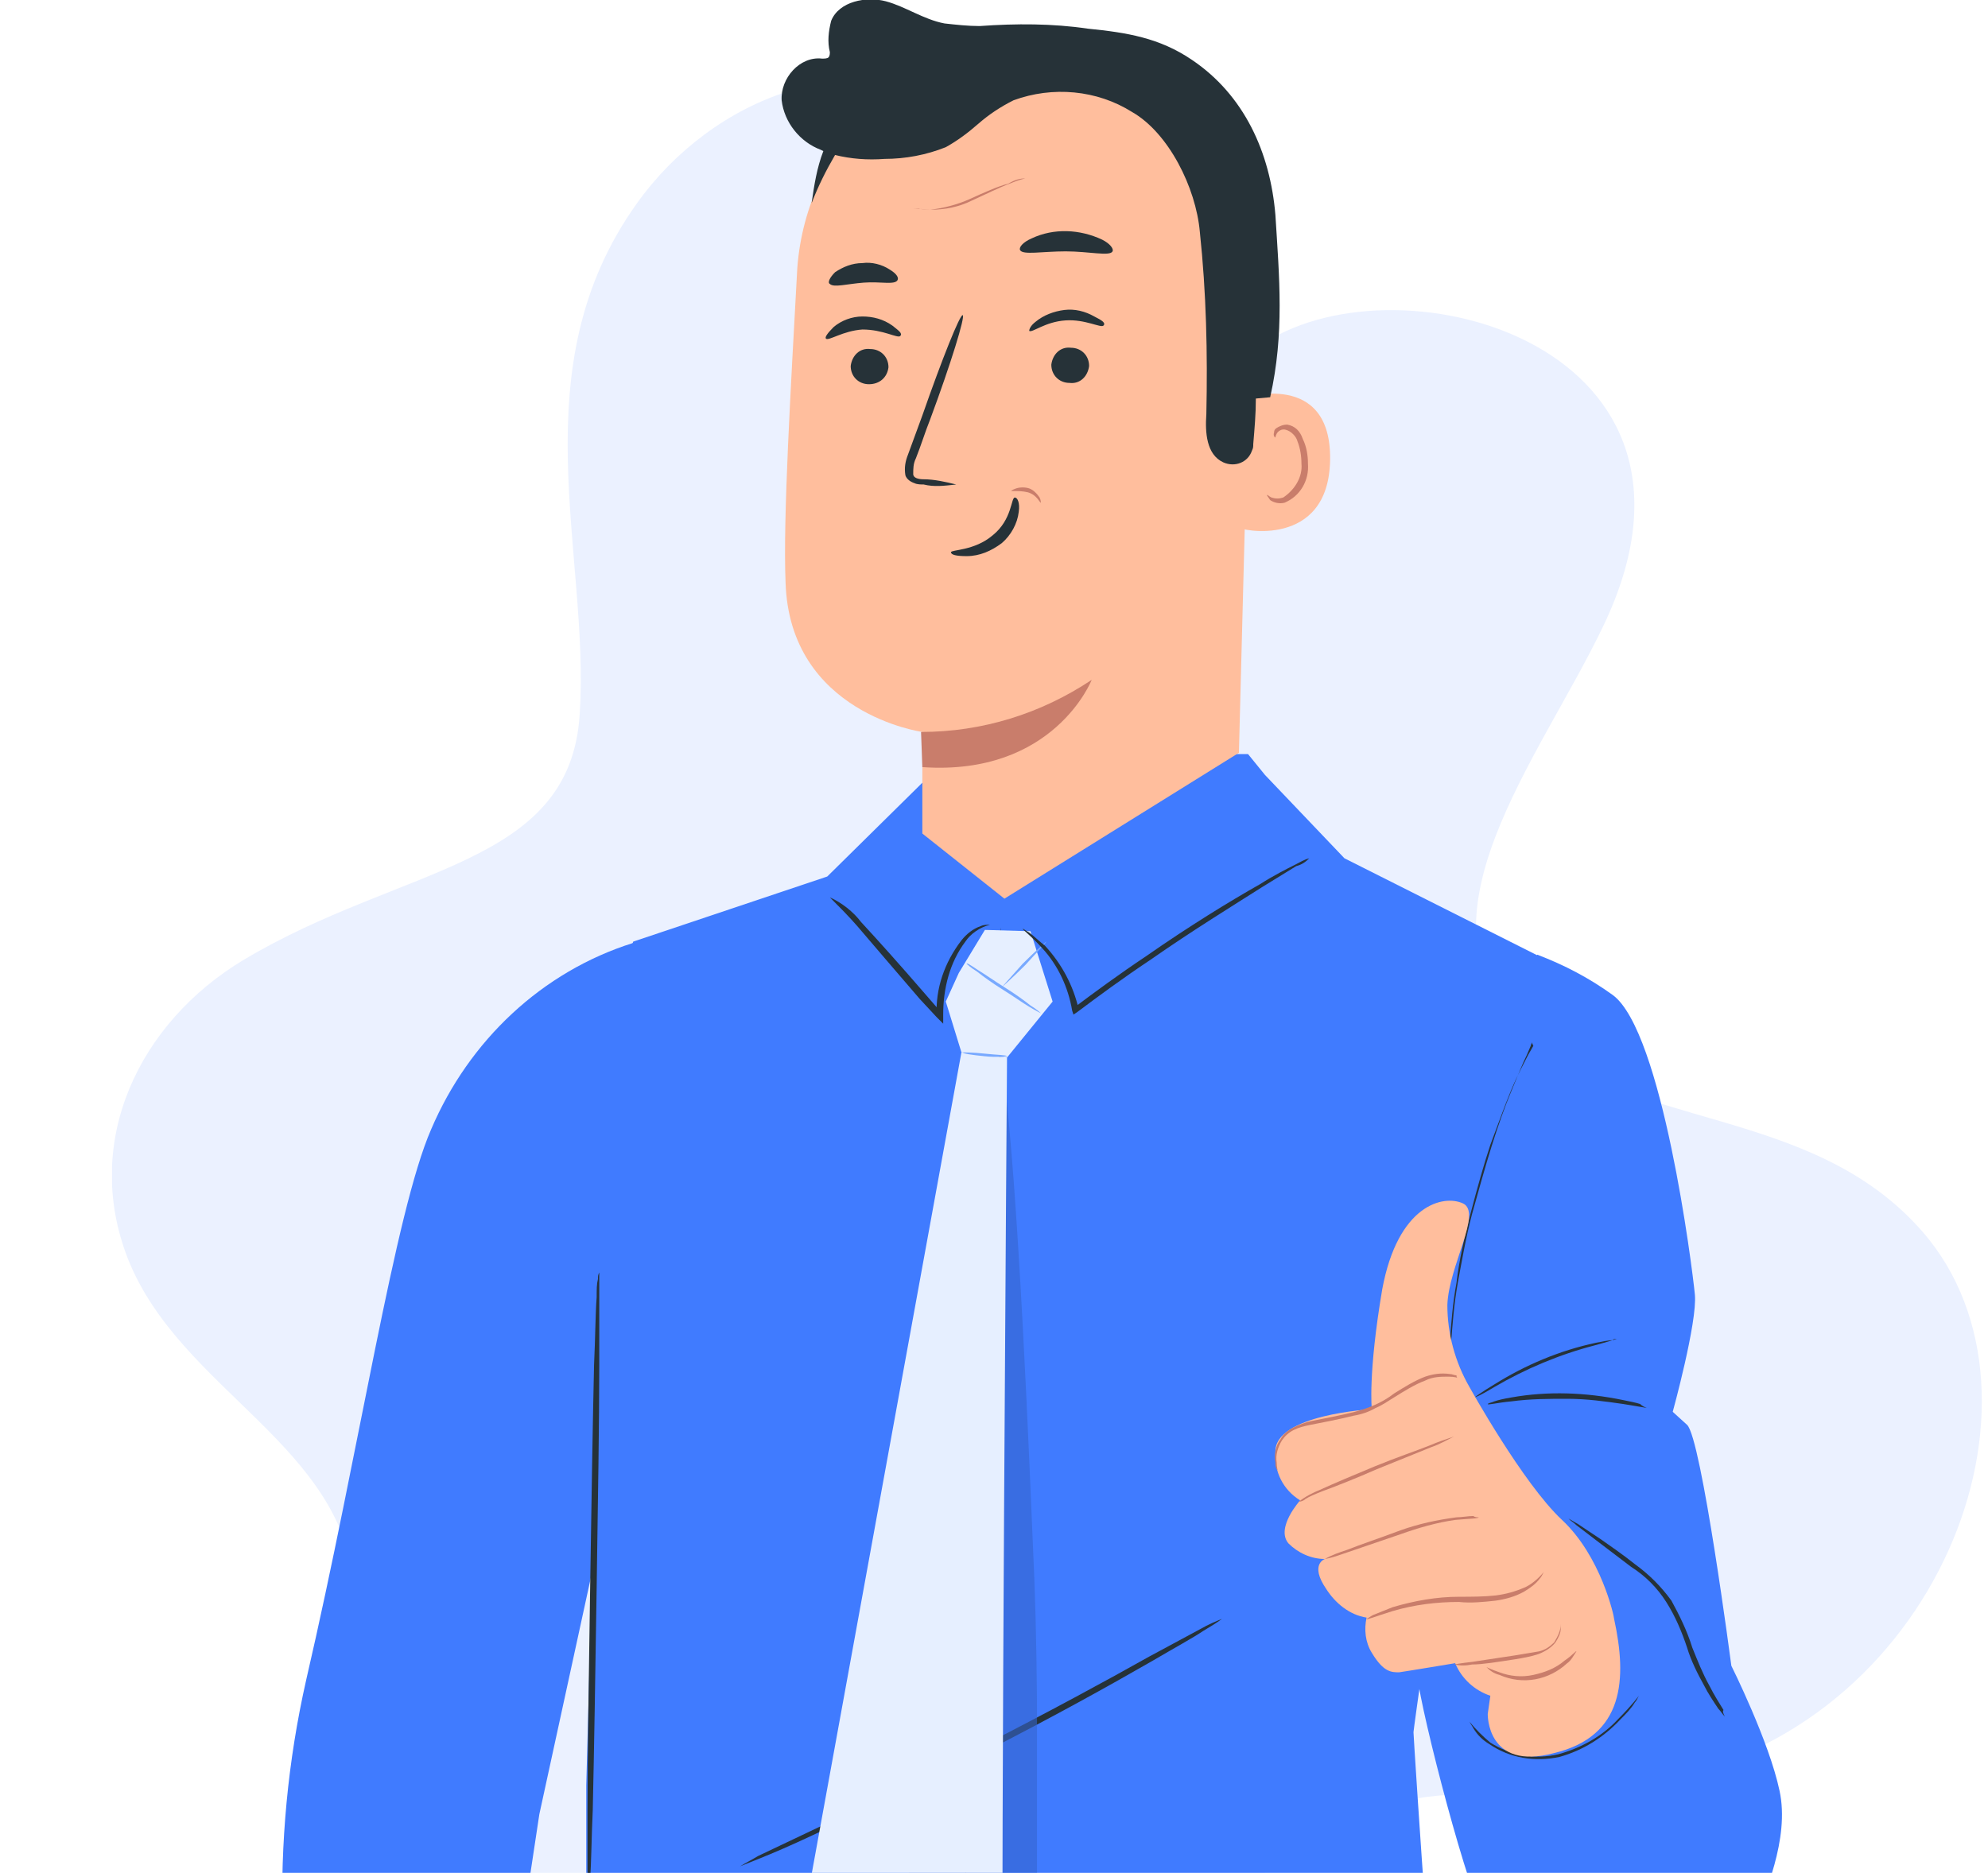<?xml version="1.0" encoding="utf-8"?>
<!-- Generator: Adobe Illustrator 23.0.2, SVG Export Plug-In . SVG Version: 6.00 Build 0)  -->
<svg version="1.1" id="Layer_1" xmlns="http://www.w3.org/2000/svg" xmlns:xlink="http://www.w3.org/1999/xlink" x="0px" y="0px"
	 viewBox="0 0 152.6 143.8" enable-background="new 0 0 152.6 143.8" xml:space="preserve">
<g>
	<g>
		<defs>
			<rect id="SVGID_1_" x="8.6" width="143.6" height="166"/>
		</defs>
		<clipPath id="SVGID_2_">
			<use xlink:href="#SVGID_1_"  overflow="visible"/>
		</clipPath>
		<g clip-path="url(#SVGID_2_)">
			<g>
				<defs>
					<rect id="SVGID_3_" x="8.6" width="143.6" height="166"/>
				</defs>
				<clipPath id="SVGID_4_">
					<use xlink:href="#SVGID_3_"  overflow="visible"/>
				</clipPath>
				<path clip-path="url(#SVGID_4_)" fill="#EBF1FF" d="M9.8,96.6c4,10.2,16.8,14.4,17.4,25.6c0.6,11.1-6,23.3,5.4,34
					c8.1,7.7,20.3,10.5,31.4,9.6c25.9-2.2,26.7-26.8,47.3-28c2.4-0.1,10.6-0.2,15.8-1.1c21.6-3.7,31.5-29.4,20.5-42.1
					c-8.6-9.9-22.7-7.7-30.8-15.4c-8.9-8.5,1.4-20.9,6.3-31.2c10.2-21.4-15.4-28.5-26-21.7C90,30.9,85.4,15.6,74.6,8.7
					c-9-5.7-20-1.1-25.7,6.9c-9.1,12.7-3.6,26.9-4.4,39.2c-0.7,11.8-13.6,11.6-25.8,18.9C10.7,78.5,6.3,87.6,9.8,96.6"/>
			</g>
			<g>
				<defs>
					<rect id="SVGID_5_" x="8.6" width="143.6" height="166"/>
				</defs>
				<clipPath id="SVGID_6_">
					<use xlink:href="#SVGID_5_"  overflow="visible"/>
				</clipPath>
				<path clip-path="url(#SVGID_6_)" fill="#407BFF" d="M45,147.8h64.5c-0.5-6.8-1-14.6-1-14.8c0-0.4,6-42.2,6-42.2l4.2-17.1
					l-15.5-7.8l-6.1-6.4l-1.3-1.6H71.7L70.9,60l-7.4,7.3l-14.9,5c0,0-2.7,8.6-2.5,16.2c0.1,5.9-1.1,48.6-1.1,48.6V147.8z"/>
			</g>
			<g>
				<defs>
					<rect id="SVGID_7_" x="8.6" width="143.6" height="166"/>
				</defs>
				<clipPath id="SVGID_8_">
					<use xlink:href="#SVGID_7_"  overflow="visible"/>
				</clipPath>
				<path clip-path="url(#SVGID_8_)" fill="#407BFF" d="M33.1,86.7c-2.8,6.4-5.5,24.6-9.6,42.3c-1.4,6.2-2,12.5-1.8,18.9h18.4
					l1.3-8.6l4.2-19.3l3-47.6C41.6,74.6,36,79.9,33.1,86.7"/>
			</g>
			<g>
				<defs>
					<rect id="SVGID_9_" x="8.6" width="143.6" height="166"/>
				</defs>
				<clipPath id="SVGID_10_">
					<use xlink:href="#SVGID_9_"  overflow="visible"/>
				</clipPath>
				<path clip-path="url(#SVGID_10_)" fill="#FFBE9D" d="M95.3,30.6c0.2-0.1,6.9-2.2,6.8,4.7s-7,5.4-7,5.2
					C95.1,40.4,95.3,30.6,95.3,30.6"/>
			</g>
			<g>
				<defs>
					<rect id="SVGID_11_" x="8.6" width="143.6" height="166"/>
				</defs>
				<clipPath id="SVGID_12_">
					<use xlink:href="#SVGID_11_"  overflow="visible"/>
				</clipPath>
				<path clip-path="url(#SVGID_12_)" fill="#C97D6B" d="M97.3,38c0,0,0.1,0.1,0.3,0.2c0.3,0.1,0.6,0.1,0.9,0
					c0.9-0.6,1.5-1.6,1.4-2.6c0-0.6-0.1-1.2-0.3-1.7c-0.1-0.4-0.5-0.8-0.9-0.9c-0.3-0.1-0.6,0.1-0.7,0.3s-0.1,0.3-0.1,0.3
					s-0.2-0.1-0.1-0.4c0-0.2,0.1-0.3,0.3-0.4c0.2-0.1,0.4-0.2,0.7-0.2c0.6,0.1,1,0.5,1.2,1.1c0.3,0.6,0.4,1.3,0.4,1.9
					c0.1,1.3-0.6,2.5-1.8,3c-0.4,0.1-0.8,0-1.1-0.2C97.3,38.1,97.2,38,97.3,38"/>
			</g>
			<g>
				<defs>
					<rect id="SVGID_13_" x="8.6" width="143.6" height="166"/>
				</defs>
				<clipPath id="SVGID_14_">
					<use xlink:href="#SVGID_13_"  overflow="visible"/>
				</clipPath>
				<path clip-path="url(#SVGID_14_)" fill="#FFBE9D" d="M60.3,44.7c-0.2-4.9,0.4-14.9,0.9-24.1C61.9,10.9,69.9,3.2,79.7,3h1
					c10.5,0.4,16,9.6,15.3,20.1l-0.9,34.7L77.1,69l-6.3-5v-7.8C70.8,56.2,60.6,54.8,60.3,44.7"/>
			</g>
			<g>
				<defs>
					<rect id="SVGID_15_" x="8.6" width="143.6" height="166"/>
				</defs>
				<clipPath id="SVGID_16_">
					<use xlink:href="#SVGID_15_"  overflow="visible"/>
				</clipPath>
				<path clip-path="url(#SVGID_16_)" fill="#C97D6B" d="M70.7,56.2c4.7,0,9.2-1.4,13.1-4c0,0-2.9,7.4-13,6.7L70.7,56.2z"/>
			</g>
			<g>
				<defs>
					<rect id="SVGID_17_" x="8.6" width="143.6" height="166"/>
				</defs>
				<clipPath id="SVGID_18_">
					<use xlink:href="#SVGID_17_"  overflow="visible"/>
				</clipPath>
				<path clip-path="url(#SVGID_18_)" fill="#263238" d="M65.3,28.1c0,0.8,0.6,1.4,1.4,1.4c0.8,0,1.4-0.5,1.5-1.3l0,0
					c0-0.8-0.6-1.4-1.4-1.4C66,26.7,65.4,27.3,65.3,28.1L65.3,28.1"/>
			</g>
			<g>
				<defs>
					<rect id="SVGID_19_" x="8.6" width="143.6" height="166"/>
				</defs>
				<clipPath id="SVGID_20_">
					<use xlink:href="#SVGID_19_"  overflow="visible"/>
				</clipPath>
				<path clip-path="url(#SVGID_20_)" fill="#263238" d="M80.7,28c0,0.8,0.6,1.4,1.4,1.4c0.8,0.1,1.4-0.5,1.5-1.3l0,0
					c0-0.8-0.6-1.4-1.4-1.4C81.4,26.6,80.8,27.2,80.7,28C80.7,27.9,80.7,28,80.7,28"/>
			</g>
			<g>
				<defs>
					<rect id="SVGID_21_" x="8.6" width="143.6" height="166"/>
				</defs>
				<clipPath id="SVGID_22_">
					<use xlink:href="#SVGID_21_"  overflow="visible"/>
				</clipPath>
				<path clip-path="url(#SVGID_22_)" fill="#263238" d="M63.4,26c0.2,0.2,1.3-0.6,2.8-0.7c1.6,0,2.7,0.7,2.9,0.5
					c0.2-0.2-0.1-0.4-0.6-0.8c-0.7-0.5-1.5-0.7-2.3-0.7c-0.8,0-1.6,0.3-2.2,0.8C63.5,25.6,63.3,25.9,63.4,26"/>
			</g>
			<g>
				<defs>
					<rect id="SVGID_23_" x="8.6" width="143.6" height="166"/>
				</defs>
				<clipPath id="SVGID_24_">
					<use xlink:href="#SVGID_23_"  overflow="visible"/>
				</clipPath>
				<path clip-path="url(#SVGID_24_)" fill="#263238" d="M79,25.4c0.2,0.2,1.2-0.7,2.8-0.8c1.5-0.1,2.7,0.6,2.9,0.4
					c0.2-0.2-0.1-0.4-0.7-0.7c-0.7-0.4-1.5-0.6-2.3-0.5s-1.6,0.4-2.2,0.9C79.1,25,79,25.3,79,25.4"/>
			</g>
			<g>
				<defs>
					<rect id="SVGID_25_" x="8.6" width="143.6" height="166"/>
				</defs>
				<clipPath id="SVGID_26_">
					<use xlink:href="#SVGID_25_"  overflow="visible"/>
				</clipPath>
				<path clip-path="url(#SVGID_26_)" fill="#263238" d="M73.4,37.2c-0.8-0.2-1.7-0.4-2.5-0.4c-0.4,0-0.8-0.1-0.8-0.4
					c0-0.4,0-0.8,0.2-1.2c0.4-1,0.7-2,1.1-3c1.6-4.3,2.7-7.9,2.5-8s-1.6,3.4-3.1,7.7l-1.1,3c-0.2,0.5-0.3,1-0.2,1.6
					c0.1,0.3,0.4,0.5,0.7,0.6c0.2,0.1,0.5,0.1,0.7,0.1C71.7,37.4,72.5,37.3,73.4,37.2"/>
			</g>
			<g>
				<defs>
					<rect id="SVGID_27_" x="8.6" width="143.6" height="166"/>
				</defs>
				<clipPath id="SVGID_28_">
					<use xlink:href="#SVGID_27_"  overflow="visible"/>
				</clipPath>
				<path clip-path="url(#SVGID_28_)" fill="#263238" d="M77.9,38.2c-0.3,0-0.2,1.7-1.7,2.9c-1.4,1.2-3.2,1.1-3.2,1.3
					s0.4,0.3,1.2,0.3c1,0,1.9-0.4,2.7-1c0.7-0.6,1.2-1.5,1.3-2.4C78.3,38.6,78.1,38.2,77.9,38.2"/>
			</g>
			<g>
				<defs>
					<rect id="SVGID_29_" x="8.6" width="143.6" height="166"/>
				</defs>
				<clipPath id="SVGID_30_">
					<use xlink:href="#SVGID_29_"  overflow="visible"/>
				</clipPath>
				<path clip-path="url(#SVGID_30_)" fill="#263238" d="M78.3,19.2c0.2,0.4,1.7,0.1,3.5,0.1s3.4,0.4,3.6,0c0.1-0.2-0.2-0.6-0.8-0.9
					c-1.7-0.8-3.7-0.9-5.4-0.1C78.5,18.6,78.2,19,78.3,19.2"/>
			</g>
			<g>
				<defs>
					<rect id="SVGID_31_" x="8.6" width="143.6" height="166"/>
				</defs>
				<clipPath id="SVGID_32_">
					<use xlink:href="#SVGID_31_"  overflow="visible"/>
				</clipPath>
				<path clip-path="url(#SVGID_32_)" fill="#263238" d="M63.7,21.8c0.3,0.3,1.3,0,2.6-0.1c1.3-0.1,2.4,0.2,2.6-0.2
					c0.1-0.2-0.1-0.5-0.6-0.8c-0.6-0.4-1.4-0.6-2.1-0.5c-0.8,0-1.5,0.3-2.1,0.7C63.7,21.3,63.5,21.7,63.7,21.8"/>
			</g>
			<g>
				<defs>
					<rect id="SVGID_33_" x="8.6" width="143.6" height="166"/>
				</defs>
				<clipPath id="SVGID_34_">
					<use xlink:href="#SVGID_33_"  overflow="visible"/>
				</clipPath>
				<path clip-path="url(#SVGID_34_)" fill="#C97D6B" d="M78.7,13.7c0,0-0.5,0.1-1.2,0.4c-0.8,0.3-1.8,0.8-2.9,1.3
					c-1,0.5-2.1,0.7-3.1,0.7c-0.3,0-0.7,0-1-0.1c-0.3,0-0.4,0-0.4,0c0.4,0,0.9,0.1,1.3,0.1c1-0.1,2.1-0.4,3-0.8c1.1-0.5,2.2-1,3-1.2
					C77.9,13.8,78.3,13.7,78.7,13.7"/>
			</g>
			<g>
				<defs>
					<rect id="SVGID_35_" x="8.6" width="143.6" height="166"/>
				</defs>
				<clipPath id="SVGID_36_">
					<use xlink:href="#SVGID_35_"  overflow="visible"/>
				</clipPath>
				<path clip-path="url(#SVGID_36_)" fill="#C97D6B" d="M79.9,38.6c-0.1,0-0.3-0.6-1-0.8c-0.4-0.1-0.8-0.1-1.3-0.1
					c0,0,0.1-0.1,0.4-0.2c0.3-0.1,0.7-0.1,1,0s0.6,0.4,0.8,0.7C79.9,38.4,79.9,38.6,79.9,38.6"/>
			</g>
			<g>
				<defs>
					<rect id="SVGID_37_" x="8.6" width="143.6" height="166"/>
				</defs>
				<clipPath id="SVGID_38_">
					<use xlink:href="#SVGID_37_"  overflow="visible"/>
				</clipPath>
				<path clip-path="url(#SVGID_38_)" fill="#263238" d="M97.9,16.5c-0.4-4.8-2.4-9.2-6.4-11.9c-2.5-1.7-5-2.1-8-2.4
					C80.8,1.8,78,1.8,75.2,2c-0.9,0-1.8-0.1-2.7-0.2c-1.6-0.3-3-1.3-4.5-1.7s-3.6,0-4.2,1.5c-0.2,0.8-0.3,1.6-0.1,2.4
					c0,0.1,0,0.3-0.1,0.4s-0.3,0.1-0.5,0.1C61.4,4.3,59.9,6,60,7.7c0.2,1.7,1.4,3.2,3,3.8l0.2,0.1c-0.5,1.3-0.7,2.6-0.9,4
					c0.5-1.3,1.1-2.5,1.8-3.7c1.2,0.3,2.5,0.4,3.8,0.3c1.6,0,3.2-0.3,4.7-0.9c0.9-0.5,1.7-1.1,2.5-1.8s1.7-1.3,2.7-1.8
					c3-1.1,6.4-0.8,9.1,0.9c2.8,1.6,4.9,5.8,5.2,9.2c0.5,4.7,0.6,9.3,0.5,14c-0.1,1.4,0,3.1,1.3,3.7c0.9,0.4,1.9,0,2.2-0.9
					c0.1-0.2,0.1-0.3,0.1-0.5c0.1-1.2,0.2-2.3,0.2-3.5l1.1-0.1C98.6,25.6,98.2,21.3,97.9,16.5"/>
			</g>
			<g>
				<defs>
					<rect id="SVGID_39_" x="8.6" width="143.6" height="166"/>
				</defs>
				<clipPath id="SVGID_40_">
					<use xlink:href="#SVGID_39_"  overflow="visible"/>
				</clipPath>
				<path clip-path="url(#SVGID_40_)" fill="#407BFF" d="M136.6,137.5c-0.8-3.8-3.7-9.6-3.7-9.6s-2.3-17.5-3.4-18.5l-1.1-1
					c0,0,1.9-6.9,1.7-9c-0.2-2.1-2.5-20.2-6.3-23c-1.8-1.3-3.7-2.3-5.8-3.1l-4,16.6l-4.6,25.2c0,0-0.9,10.7-0.6,13.6
					c0.3,2.9,4,17.1,5.3,18.9h20.5C135.4,145.6,137.4,141.2,136.6,137.5"/>
			</g>
			<g>
				<defs>
					<rect id="SVGID_41_" x="8.6" width="143.6" height="166"/>
				</defs>
				<clipPath id="SVGID_42_">
					<use xlink:href="#SVGID_41_"  overflow="visible"/>
				</clipPath>
				<path clip-path="url(#SVGID_42_)" fill="#263238" d="M132.4,131.8c-0.2-0.2-0.3-0.4-0.5-0.6c-0.4-0.6-0.8-1.2-1.1-1.8
					c-0.5-0.9-1-1.9-1.3-2.9c-0.4-1.2-0.9-2.4-1.6-3.5s-1.6-2-2.7-2.7l-2.5-1.9l-1.7-1.3c-0.2-0.2-0.4-0.3-0.6-0.5
					c0.2,0.1,0.5,0.3,0.7,0.4l1.8,1.2c0.7,0.5,1.6,1.1,2.6,1.9c1.1,0.8,2,1.7,2.8,2.8c0.6,1.1,1.2,2.3,1.6,3.6c0.4,1,0.8,2,1.3,2.9
					c0.4,0.8,0.8,1.4,1.1,1.9C132.2,131.4,132.3,131.6,132.4,131.8"/>
			</g>
			<g>
				<defs>
					<rect id="SVGID_43_" x="8.6" width="143.6" height="166"/>
				</defs>
				<clipPath id="SVGID_44_">
					<use xlink:href="#SVGID_43_"  overflow="visible"/>
				</clipPath>
				<path clip-path="url(#SVGID_44_)" fill="#263238" d="M125.8,130.2c-0.1,0.2-0.2,0.4-0.3,0.5c-0.3,0.5-0.7,0.9-1.1,1.3
					c-1.3,1.4-2.9,2.4-4.7,2.9c-1.9,0.4-3.8,0.1-5.4-1c-0.5-0.3-0.9-0.7-1.2-1.2c-0.1-0.2-0.2-0.3-0.3-0.5c0.5,0.6,1,1.1,1.6,1.6
					c1.6,1,3.4,1.3,5.2,0.9c1.8-0.5,3.4-1.4,4.6-2.7C125.3,130.9,125.8,130.2,125.8,130.2"/>
			</g>
			<g>
				<defs>
					<rect id="SVGID_45_" x="8.6" width="143.6" height="166"/>
				</defs>
				<clipPath id="SVGID_46_">
					<use xlink:href="#SVGID_45_"  overflow="visible"/>
				</clipPath>
				<path clip-path="url(#SVGID_46_)" fill="#263238" d="M126.4,108.1c-0.6-0.1-1.2-0.2-1.8-0.3c-1.4-0.2-2.8-0.4-4.3-0.4
					c-1.4,0-2.8,0-4.3,0.2c-1.1,0.1-1.8,0.3-1.8,0.2c0.1-0.1,0.3-0.1,0.5-0.2c0.3-0.1,0.7-0.2,1.3-0.3c2.8-0.5,5.7-0.4,8.6,0.2
					c0.5,0.1,1,0.2,1.3,0.3C126.1,108,126.2,108,126.4,108.1"/>
			</g>
			<g>
				<defs>
					<rect id="SVGID_47_" x="8.6" width="143.6" height="166"/>
				</defs>
				<clipPath id="SVGID_48_">
					<use xlink:href="#SVGID_47_"  overflow="visible"/>
				</clipPath>
				<path clip-path="url(#SVGID_48_)" fill="#263238" d="M124.1,102.8c0,0-0.6,0.2-1.7,0.5c-2.7,0.7-5.3,1.8-7.7,3.2
					c-0.5,0.3-1,0.6-1.5,0.8c0,0,0.1-0.1,0.4-0.3c0.3-0.2,0.6-0.4,1.1-0.7c2.4-1.5,5-2.6,7.8-3.2c0.5-0.1,1-0.2,1.3-0.2
					C123.8,102.8,124,102.8,124.1,102.8"/>
			</g>
			<g>
				<defs>
					<rect id="SVGID_49_" x="8.6" width="143.6" height="166"/>
				</defs>
				<clipPath id="SVGID_50_">
					<use xlink:href="#SVGID_49_"  overflow="visible"/>
				</clipPath>
				<path clip-path="url(#SVGID_50_)" fill="#263238" d="M117.6,80c0,0.1-0.1,0.2-0.1,0.3l-0.3,0.7c-0.3,0.6-0.7,1.6-1.2,2.8
					c-0.5,1.2-1,2.6-1.5,4.2s-1,3.4-1.5,5.2c-0.5,1.9-0.8,3.7-1.1,5.3c-0.3,1.7-0.4,3.2-0.5,4.4c-0.1,1.3-0.2,2.3-0.2,3v0.8
					c0,0.1,0,0.2,0,0.3c0-0.1,0-0.2,0-0.3v-0.8c0-0.7,0-1.7,0.1-3s0.2-2.8,0.5-4.4c0.2-1.7,0.6-3.5,1.1-5.4s1-3.7,1.5-5.2
					c0.6-1.6,1.1-3,1.6-4.2s1-2.1,1.3-2.7l0.4-0.7C117.6,80.1,117.6,80.1,117.6,80"/>
			</g>
			<g>
				<defs>
					<rect id="SVGID_51_" x="8.6" width="143.6" height="166"/>
				</defs>
				<clipPath id="SVGID_52_">
					<use xlink:href="#SVGID_51_"  overflow="visible"/>
				</clipPath>
				<path clip-path="url(#SVGID_52_)" fill="#FFBE9D" d="M123.9,124.3c0-0.2-1-4.8-4-7.6s-7.1-10.2-7.1-10.2
					c-1.1-1.9-1.7-4.1-1.7-6.3c0.1-3,2.7-7.1,1.2-7.8c-1.5-0.7-5,0.1-6.2,6.6c-1.1,6.5-0.8,9.2-0.8,9.2s-7.5,0.4-7.4,3.3
					c-0.1,1.5,0.6,2.9,1.9,3.7c0,0-1.9,2.1-0.9,3.3c0.7,0.7,1.7,1.2,2.8,1.2c0,0-1.2,0.4,0.1,2.3c0.7,1.1,1.8,2,3.1,2.2
					c-0.2,0.9-0.1,1.9,0.4,2.7c0.9,1.5,1.5,1.5,2.1,1.5c0.7-0.1,4.3-0.7,4.3-0.7c0.5,1.2,1.5,2.1,2.7,2.5l-0.2,1.4
					c0,0-0.1,4.4,5.1,3C124.7,133.3,124.9,128.9,123.9,124.3"/>
			</g>
			<g>
				<defs>
					<rect id="SVGID_53_" x="8.6" width="143.6" height="166"/>
				</defs>
				<clipPath id="SVGID_54_">
					<use xlink:href="#SVGID_53_"  overflow="visible"/>
				</clipPath>
				<path clip-path="url(#SVGID_54_)" fill="#C97D6B" d="M111.9,105.8c0,0-0.2-0.1-0.7-0.1c-0.6,0-1.2,0-1.8,0.3
					c-0.8,0.3-1.6,0.8-2.4,1.3c-0.5,0.3-0.9,0.6-1.4,0.8c-0.5,0.3-1.1,0.5-1.7,0.6c-1.2,0.3-2.3,0.5-3.3,0.7
					c-0.5,0.1-0.9,0.2-1.3,0.4c-0.4,0.2-0.7,0.5-0.9,0.8c-0.3,0.5-0.5,1.1-0.4,1.7c0,0.4,0.1,0.7,0.1,0.7s0-0.1-0.1-0.2
					c-0.1-0.2-0.1-0.3-0.1-0.5c-0.1-0.6,0-1.3,0.4-1.8c0.2-0.4,0.6-0.7,1-0.9c0.4-0.2,0.9-0.4,1.4-0.5c1-0.2,2.1-0.4,3.3-0.7
					c1.1-0.3,2.1-0.7,3-1.4c0.8-0.5,1.6-1,2.4-1.3c0.6-0.2,1.2-0.3,1.9-0.2c0.2,0,0.3,0.1,0.5,0.1
					C111.8,105.8,111.9,105.8,111.9,105.8"/>
			</g>
			<g>
				<defs>
					<rect id="SVGID_55_" x="8.6" width="143.6" height="166"/>
				</defs>
				<clipPath id="SVGID_56_">
					<use xlink:href="#SVGID_55_"  overflow="visible"/>
				</clipPath>
				<path clip-path="url(#SVGID_56_)" fill="#C97D6B" d="M111.6,110.3c-0.6,0.3-1.1,0.6-1.7,0.8l-4.2,1.7c-1.6,0.7-3.1,1.3-4.2,1.7
					c-0.5,0.2-1,0.4-1.3,0.6c-0.1,0.1-0.3,0.2-0.5,0.2c0.5-0.4,1.1-0.7,1.6-0.9c1.1-0.5,2.5-1.1,4.2-1.8c1.7-0.7,3.2-1.2,4.2-1.6
					C110.4,110.7,111,110.5,111.6,110.3"/>
			</g>
			<g>
				<defs>
					<rect id="SVGID_57_" x="8.6" width="143.6" height="166"/>
				</defs>
				<clipPath id="SVGID_58_">
					<use xlink:href="#SVGID_57_"  overflow="visible"/>
				</clipPath>
				<path clip-path="url(#SVGID_58_)" fill="#C97D6B" d="M118.5,120.7c-0.1,0.2-0.2,0.4-0.3,0.5c-0.3,0.4-0.7,0.7-1.2,1
					c-0.7,0.4-1.5,0.6-2.2,0.7c-0.9,0.1-1.9,0.2-2.8,0.1c-1.7,0-3.4,0.2-5.1,0.7c-1.3,0.4-2,0.7-2,0.6c0.2-0.1,0.3-0.2,0.5-0.3
					c0.5-0.2,1-0.4,1.5-0.6c1.7-0.5,3.4-0.8,5.1-0.8c0.9,0,1.9,0,2.8-0.1c0.8-0.1,1.5-0.3,2.2-0.6
					C117.5,121.7,118.1,121.2,118.5,120.7"/>
			</g>
			<g>
				<defs>
					<rect id="SVGID_59_" x="8.6" width="143.6" height="166"/>
				</defs>
				<clipPath id="SVGID_60_">
					<use xlink:href="#SVGID_59_"  overflow="visible"/>
				</clipPath>
				<path clip-path="url(#SVGID_60_)" fill="#C97D6B" d="M119.8,124.7c0,0.1,0,0.3,0,0.4c0,0.3-0.2,0.7-0.4,1
					c-0.3,0.4-0.8,0.7-1.3,0.9c-0.6,0.2-1.2,0.3-1.8,0.4c-1.3,0.2-2.5,0.4-3.3,0.4c-0.5,0.1-0.9,0.1-1.4,0c0,0,0.5-0.1,1.4-0.2
					l3.3-0.5c0.6-0.1,1.2-0.2,1.8-0.3c0.5-0.1,0.9-0.4,1.2-0.7C119.6,125.6,119.8,125.2,119.8,124.7"/>
			</g>
			<g>
				<defs>
					<rect id="SVGID_61_" x="8.6" width="143.6" height="166"/>
				</defs>
				<clipPath id="SVGID_62_">
					<use xlink:href="#SVGID_61_"  overflow="visible"/>
				</clipPath>
				<path clip-path="url(#SVGID_62_)" fill="#C97D6B" d="M121,126.8c-0.2,0.3-0.4,0.7-0.7,0.9c-1.4,1.3-3.4,1.7-5.2,0.9
					c-0.4-0.1-0.7-0.3-1-0.6c0,0,0.4,0.2,1,0.4c0.8,0.3,1.7,0.4,2.6,0.2s1.7-0.5,2.4-1.1C120.7,127.1,121,126.7,121,126.8"/>
			</g>
			<g>
				<defs>
					<rect id="SVGID_63_" x="8.6" width="143.6" height="166"/>
				</defs>
				<clipPath id="SVGID_64_">
					<use xlink:href="#SVGID_63_"  overflow="visible"/>
				</clipPath>
				<path clip-path="url(#SVGID_64_)" fill="#C97D6B" d="M113.5,116.5c0,0.1-0.7,0.1-1.8,0.2c-1.4,0.2-2.8,0.6-4.2,1.1l-4.1,1.4
					c-0.6,0.2-1.1,0.4-1.7,0.5c0.5-0.3,1.1-0.5,1.7-0.7c1-0.4,2.5-0.9,4.1-1.5c1.4-0.5,2.8-0.8,4.3-1c0.4,0,0.9-0.1,1.3-0.1
					C113.2,116.5,113.4,116.5,113.5,116.5"/>
			</g>
			<g>
				<defs>
					<rect id="SVGID_65_" x="8.6" width="143.6" height="166"/>
				</defs>
				<clipPath id="SVGID_66_">
					<use xlink:href="#SVGID_65_"  overflow="visible"/>
				</clipPath>
				<path clip-path="url(#SVGID_66_)" fill="#263238" d="M45.1,146.2c0-0.2,0-0.3,0-0.5v-1.4V139c0-4.4,0.1-10.4,0.2-17.1
					c0.1-6.7,0.2-12.7,0.3-17.1c0.1-2.1,0.1-3.9,0.2-5.2c0-0.6,0-1,0.1-1.4c0-0.2,0-0.3,0.1-0.5c0,0.2,0,0.3,0,0.5v1.4v5.2
					c0,4.4-0.1,10.4-0.2,17.1c-0.1,6.7-0.2,12.7-0.3,17.1c-0.1,2.1-0.1,3.9-0.2,5.2c0,0.6,0,1-0.1,1.4
					C45.2,145.8,45.2,146,45.1,146.2"/>
			</g>
			<g>
				<defs>
					<rect id="SVGID_67_" x="8.6" width="143.6" height="166"/>
				</defs>
				<clipPath id="SVGID_68_">
					<use xlink:href="#SVGID_67_"  overflow="visible"/>
				</clipPath>
				<path clip-path="url(#SVGID_68_)" fill="#263238" d="M74.3,145.7c-0.1-0.2-0.1-0.5-0.1-0.8c0-0.5-0.1-1.2-0.1-2.2
					c0-1.9,0-4.6,0.1-8c0.2-6.8,0.6-16,1.2-26.3c0.6-10.2,1-19.5,1.2-26.2c0.1-3.3,0.1-6,0.2-8V72c0-0.3,0-0.5,0-0.8
					c0,0.2,0.1,0.5,0,0.8v2.2v8c-0.1,6.8-0.5,16-1.1,26.3c-0.6,10.2-1.1,19.5-1.3,26.2c-0.1,3.4-0.3,6.1-0.3,8v2.2
					C74.3,145.2,74.3,145.4,74.3,145.7"/>
			</g>
			<g>
				<defs>
					<rect id="SVGID_69_" x="8.6" width="143.6" height="166"/>
				</defs>
				<clipPath id="SVGID_70_">
					<use xlink:href="#SVGID_69_"  overflow="visible"/>
				</clipPath>
				<path clip-path="url(#SVGID_70_)" fill="#263238" d="M93.8,124.3c-0.4,0.3-0.9,0.6-1.4,0.9c-0.9,0.6-2.2,1.3-3.9,2.3
					c-3.3,1.9-7.8,4.4-12.9,7c-5.1,2.6-9.8,4.8-13.2,6.4c-1.7,0.8-3.1,1.4-4.1,1.8c-0.5,0.2-1,0.4-1.5,0.6c0.5-0.3,0.9-0.5,1.4-0.8
					l4-1.9c3.4-1.6,8-3.9,13.1-6.5s9.7-5.1,12.9-6.9l3.9-2.1C92.8,124.7,93.3,124.5,93.8,124.3"/>
			</g>
			<g>
				<defs>
					<rect id="SVGID_71_" x="8.6" width="143.6" height="166"/>
				</defs>
				<clipPath id="SVGID_72_">
					<use xlink:href="#SVGID_71_"  overflow="visible"/>
				</clipPath>
				<polygon clip-path="url(#SVGID_72_)" fill="#E6EFFF" points="75.6,71.4 79.1,71.5 80.8,76.9 77.3,81.2 73.8,80.8 72.6,76.9 
					73.6,74.7 				"/>
			</g>
			<g>
				<defs>
					<rect id="SVGID_73_" x="8.6" width="143.6" height="166"/>
				</defs>
				<clipPath id="SVGID_74_">
					<use xlink:href="#SVGID_73_"  overflow="visible"/>
				</clipPath>
				<path clip-path="url(#SVGID_74_)" fill="#78A9FF" d="M74.2,74c0,0,0.3,0.3,0.8,0.6c0.5,0.4,1.2,0.9,2,1.4s1.5,1,2,1.3
					s0.9,0.5,0.9,0.5s-0.3-0.3-0.8-0.6c-0.5-0.4-1.2-0.9-2-1.4s-1.5-1-2-1.3C74.5,74.1,74.2,73.9,74.2,74"/>
			</g>
			<g>
				<defs>
					<rect id="SVGID_75_" x="8.6" width="143.6" height="166"/>
				</defs>
				<clipPath id="SVGID_76_">
					<use xlink:href="#SVGID_75_"  overflow="visible"/>
				</clipPath>
				<path clip-path="url(#SVGID_76_)" fill="#78A9FF" d="M76.9,75.8c0,0,0.8-0.7,1.8-1.7c0.9-1,1.7-1.8,1.6-1.8c0,0-0.8,0.7-1.8,1.7
					C77.6,75,76.9,75.8,76.9,75.8"/>
			</g>
			<g>
				<defs>
					<rect id="SVGID_77_" x="8.6" width="143.6" height="166"/>
				</defs>
				<clipPath id="SVGID_78_">
					<use xlink:href="#SVGID_77_"  overflow="visible"/>
				</clipPath>
				<g opacity="0.6" clip-path="url(#SVGID_78_)">
					<g>
						<g>
							<defs>
								<rect id="SVGID_79_" x="67.8" y="82.1" width="11.8" height="78.4"/>
							</defs>
							<clipPath id="SVGID_80_">
								<use xlink:href="#SVGID_79_"  overflow="visible"/>
							</clipPath>
							<path clip-path="url(#SVGID_80_)" fill="#3464CF" d="M77,82.1c1.2,9.4,2,29.7,2.4,39.2c0.3,7.9,0.2,15.8,0.2,23.7
								c0,2.5,0,5.2-1.1,7.5c-1.9,4.2-6.5,6.3-10.7,8L77,82.1z"/>
						</g>
					</g>
				</g>
			</g>
			<g>
				<defs>
					<rect id="SVGID_81_" x="8.6" width="143.6" height="166"/>
				</defs>
				<clipPath id="SVGID_82_">
					<use xlink:href="#SVGID_81_"  overflow="visible"/>
				</clipPath>
				<path clip-path="url(#SVGID_82_)" fill="#E6EFFF" d="M66.5,159.1l-4.8-11.9l12.1-66.4l3.5,0.4c0,0-0.5,69-0.3,69.7L66.5,159.1z"
					/>
			</g>
			<g>
				<defs>
					<rect id="SVGID_83_" x="8.6" width="143.6" height="166"/>
				</defs>
				<clipPath id="SVGID_84_">
					<use xlink:href="#SVGID_83_"  overflow="visible"/>
				</clipPath>
				<path clip-path="url(#SVGID_84_)" fill="#78A9FF" d="M73.9,80.8c0,0.1,0.7,0.2,1.7,0.3c0.9,0.1,1.7,0,1.7,0
					c0-0.1-0.8-0.1-1.7-0.2C74.7,80.8,73.9,80.8,73.9,80.8"/>
			</g>
			<g>
				<defs>
					<rect id="SVGID_85_" x="8.6" width="143.6" height="166"/>
				</defs>
				<clipPath id="SVGID_86_">
					<use xlink:href="#SVGID_85_"  overflow="visible"/>
				</clipPath>
				<path clip-path="url(#SVGID_86_)" fill="#263238" d="M76,71c-0.8,0.2-1.5,0.7-1.9,1.3c-1.2,1.6-1.7,3.6-1.7,5.6v0.7l-0.5-0.5
					l-1.3-1.4c-1.9-2.2-3.6-4.2-4.8-5.6c-0.7-0.8-1.4-1.5-2.1-2.2c0.9,0.4,1.8,1.1,2.4,1.9c1.3,1.4,3,3.3,4.9,5.5l1.3,1.5L71.9,78
					c-0.1-2.1,0.6-4.1,1.9-5.8c0.4-0.5,0.9-0.9,1.5-1.1C75.5,71,75.8,71,76,71"/>
			</g>
			<g>
				<defs>
					<rect id="SVGID_87_" x="8.6" width="143.6" height="166"/>
				</defs>
				<clipPath id="SVGID_88_">
					<use xlink:href="#SVGID_87_"  overflow="visible"/>
				</clipPath>
				<path clip-path="url(#SVGID_88_)" fill="#263238" d="M100.5,65.9c-0.3,0.3-0.6,0.5-1,0.6l-2.6,1.6c-2.2,1.4-5.3,3.3-8.6,5.6
					c-2.1,1.4-4,2.8-5.6,4l-0.3,0.2l-0.1-0.3c-0.3-1.8-1.1-3.5-2.3-4.8c-0.9-1-1.5-1.4-1.5-1.5c0.2,0.1,0.3,0.2,0.5,0.3
					c0.4,0.3,0.8,0.7,1.2,1c1.3,1.4,2.2,3.1,2.6,4.9l-0.4-0.1c1.6-1.2,3.5-2.6,5.6-4c3.3-2.3,6.4-4.2,8.7-5.5
					c1.1-0.7,2.1-1.2,2.7-1.5C99.8,66.2,100.1,66,100.5,65.9"/>
			</g>
		</g>
	</g>
</g>
</svg>
